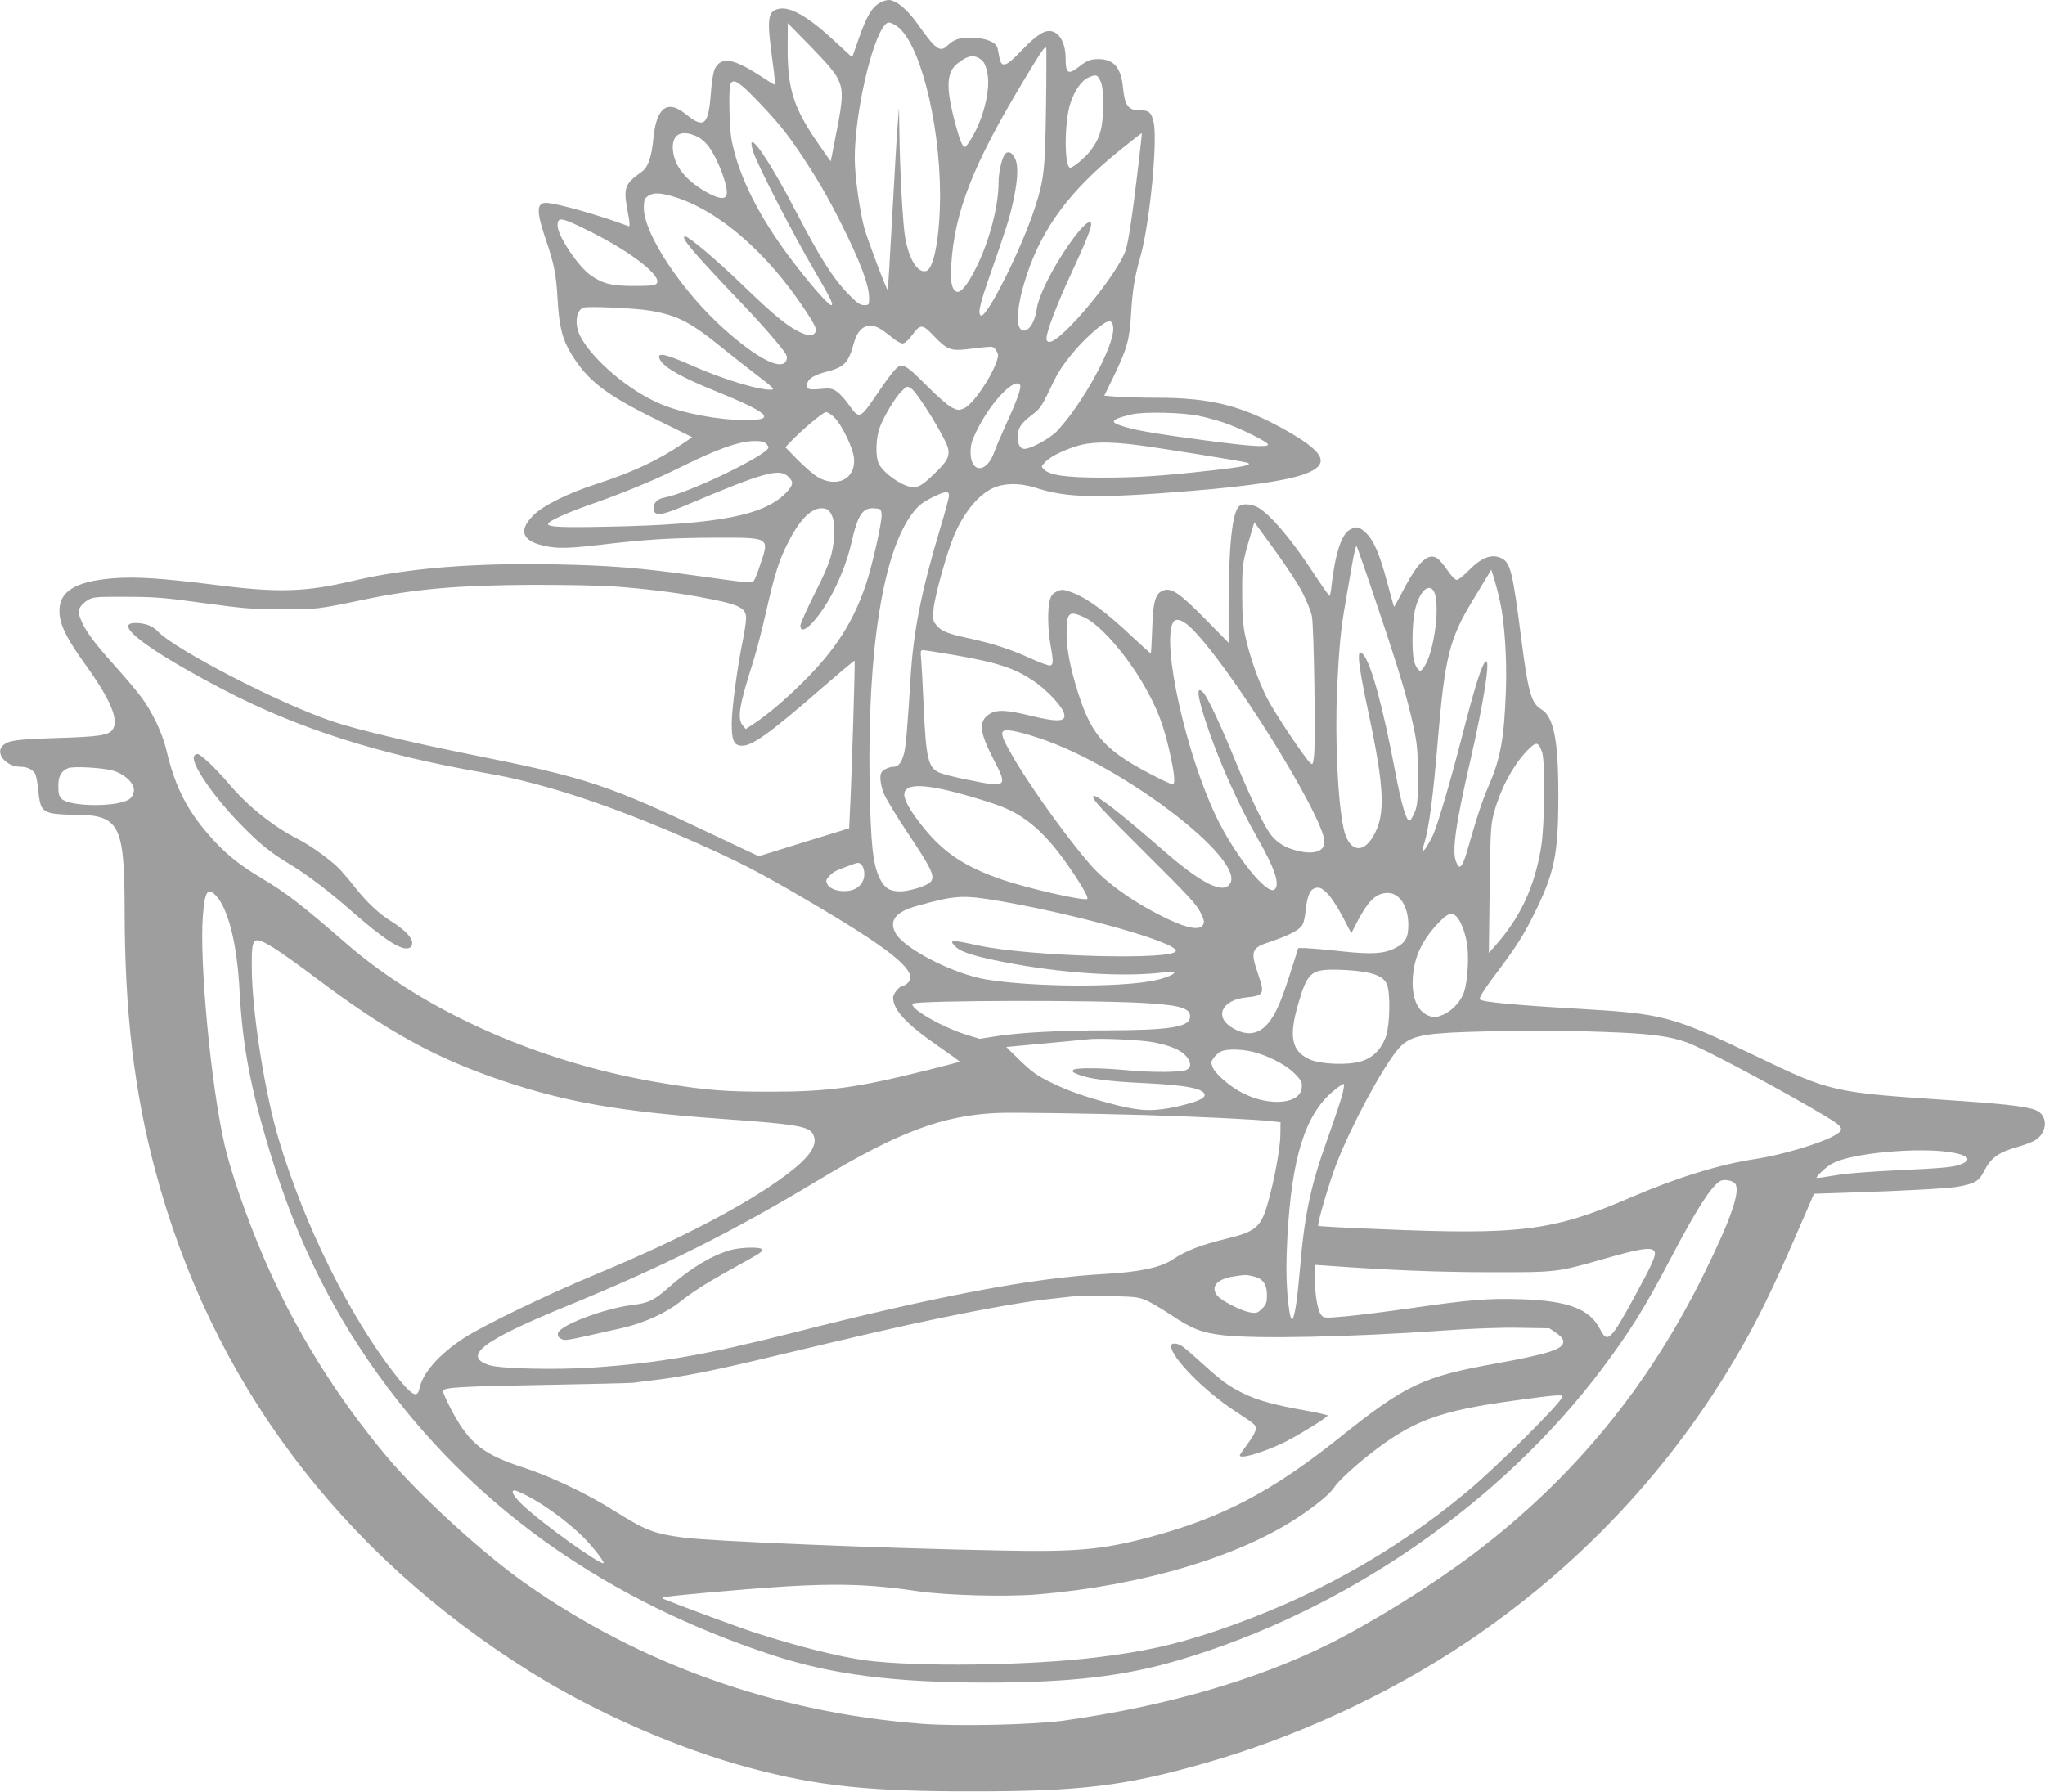 <?xml version="1.0" standalone="no"?>
<!DOCTYPE svg PUBLIC "-//W3C//DTD SVG 20010904//EN"
 "http://www.w3.org/TR/2001/REC-SVG-20010904/DTD/svg10.dtd">
<svg version="1.0" xmlns="http://www.w3.org/2000/svg"
 width="1280pt" height="1122pt" viewBox="0 0 1280 1122"
 preserveAspectRatio="xMidYMid meet">
<g transform="translate(0,1122) scale(0.1,-0.1)"
fill="#9e9e9e" stroke="none">
<path d="M5503 11200 c-48 -29 -80 -85 -127 -219 l-42 -120 -108 100 c-168
156 -281 221 -354 203 -69 -17 -73 -62 -34 -346 10 -71 15 -128 11 -128 -3 0
-42 23 -85 52 -176 114 -249 126 -290 47 -9 -19 -19 -77 -24 -148 -16 -207
-42 -229 -158 -135 -116 94 -185 40 -203 -159 -11 -112 -33 -175 -73 -203
-106 -75 -115 -99 -88 -244 15 -78 16 -100 6 -96 -172 66 -455 146 -517 146
-59 0 -60 -55 -3 -223 55 -161 67 -222 76 -382 10 -170 29 -247 85 -339 100
-166 215 -256 529 -410 l229 -113 -59 -40 c-158 -106 -315 -180 -539 -252
-179 -58 -337 -136 -397 -197 -98 -98 -69 -165 83 -194 75 -15 150 -12 332 9
285 34 446 44 717 45 352 1 347 4 289 -167 -16 -50 -35 -97 -41 -104 -13 -15
-13 -15 -358 33 -358 50 -538 64 -885 71 -515 10 -928 -24 -1261 -102 -304
-72 -471 -77 -869 -26 -336 42 -496 52 -637 41 -249 -20 -349 -89 -335 -228 8
-76 50 -157 161 -312 159 -221 212 -348 171 -407 -25 -36 -85 -45 -350 -53
-251 -8 -302 -15 -336 -46 -53 -48 18 -134 110 -134 39 0 74 -16 90 -42 7 -11
17 -61 21 -110 10 -101 22 -122 79 -138 20 -5 82 -10 138 -10 293 0 322 -55
323 -605 1 -628 59 -1123 191 -1620 349 -1316 1154 -2393 2349 -3141 409 -256
928 -483 1380 -603 421 -112 742 -146 1390 -145 672 0 947 33 1443 174 572
162 1150 428 1637 753 716 478 1300 1101 1722 1837 113 195 205 385 349 716
l113 261 216 7 c347 11 621 26 684 37 107 19 134 35 166 100 42 82 91 117 214
151 39 11 86 29 104 40 80 49 82 159 3 189 -59 24 -206 40 -571 64 -691 46
-718 52 -1165 267 -539 258 -589 272 -1125 303 -397 23 -600 42 -616 58 -10 9
22 59 141 217 86 116 134 191 188 300 137 272 161 387 161 755 1 350 -29 499
-107 545 -63 37 -83 109 -127 458 -51 396 -66 459 -119 486 -62 32 -127 8
-211 -78 -30 -31 -62 -56 -72 -56 -10 0 -34 25 -58 60 -22 33 -51 67 -64 75
-57 37 -118 -20 -210 -194 -32 -62 -59 -111 -61 -109 -1 2 -21 73 -44 158 -47
177 -86 265 -137 309 -39 35 -53 37 -94 16 -53 -28 -92 -146 -116 -352 -3 -35
-9 -63 -13 -63 -3 0 -60 82 -126 182 -124 187 -254 336 -324 373 -41 21 -94
24 -115 6 -43 -36 -66 -256 -66 -626 l0 -229 -147 150 c-159 161 -210 196
-261 178 -50 -17 -65 -68 -70 -241 -3 -84 -7 -153 -9 -153 -3 0 -48 41 -102
91 -183 174 -303 261 -404 295 -45 15 -52 15 -83 1 -24 -12 -36 -26 -43 -54
-15 -53 -13 -183 4 -278 18 -101 19 -124 0 -131 -7 -3 -60 15 -117 41 -123 57
-242 96 -375 125 -145 31 -189 47 -219 83 -25 30 -26 36 -21 103 7 81 81 347
127 458 59 142 149 254 240 298 70 35 175 36 274 4 192 -63 383 -67 961 -20
396 32 649 71 750 118 130 59 86 133 -162 271 -266 147 -459 195 -793 195 -91
0 -202 3 -246 6 l-82 7 59 121 c86 180 99 228 109 396 9 147 22 228 60 361 56
201 107 718 81 833 -14 62 -29 76 -86 76 -74 0 -94 27 -106 142 -12 126 -58
178 -154 178 -51 0 -72 -9 -126 -51 -63 -49 -79 -37 -79 55 0 91 -34 157 -86
170 -43 11 -95 -22 -184 -114 -56 -60 -93 -91 -110 -93 -25 -2 -28 4 -46 100
-7 39 -77 67 -164 67 -79 0 -107 -9 -152 -51 -44 -42 -73 -21 -181 132 -67 96
-138 155 -186 155 -14 0 -40 -9 -58 -20z m105 -140 c143 -87 274 -591 276
-1055 0 -257 -37 -465 -86 -481 -53 -17 -109 72 -133 211 -15 89 -34 443 -36
685 l-2 125 -8 -100 c-5 -55 -20 -311 -34 -570 -14 -258 -27 -470 -28 -471 -6
-6 -130 323 -148 391 -31 121 -59 328 -59 435 0 275 104 737 188 833 19 22 30
21 70 -3z m-365 -330 c36 -72 35 -123 -8 -340 -19 -96 -35 -177 -35 -179 0 -3
-34 45 -75 105 -157 226 -195 344 -195 599 l1 160 142 -145 c98 -100 152 -163
170 -200z m1304 -195 c-6 -381 -12 -437 -68 -611 -82 -256 -304 -700 -340
-679 -20 13 -6 71 57 252 100 286 122 355 143 450 28 125 35 210 22 260 -14
50 -45 73 -68 51 -21 -21 -43 -114 -43 -183 0 -143 -56 -359 -135 -520 -59
-121 -105 -176 -132 -159 -27 17 -35 62 -29 165 20 331 135 626 450 1149 123
204 141 231 145 205 1 -17 1 -187 -2 -380z m-424 323 c33 -17 45 -37 57 -95
21 -99 -23 -282 -97 -405 -19 -32 -38 -58 -43 -58 -15 0 -31 37 -56 129 -66
242 -63 339 12 396 57 44 91 53 127 33z m765 -145 c13 -29 17 -67 16 -158 0
-135 -18 -199 -78 -278 -32 -42 -109 -107 -127 -107 -38 0 -38 283 0 401 25
80 71 146 114 164 48 21 56 18 75 -22z m-2170 -100 c139 -143 202 -219 290
-351 104 -155 175 -277 260 -447 118 -236 172 -381 172 -462 0 -41 -1 -43 -31
-43 -24 0 -43 12 -88 58 -103 103 -183 228 -336 522 -142 274 -260 458 -280
438 -4 -4 1 -31 10 -60 28 -84 249 -514 378 -734 111 -190 127 -224 109 -224
-17 0 -142 143 -250 287 -204 270 -329 521 -373 748 -14 74 -19 318 -7 348 15
37 50 18 146 -80z m-352 -249 c19 -9 48 -33 64 -54 64 -81 134 -269 117 -313
-11 -29 -59 -19 -137 27 -122 72 -188 157 -198 256 -9 99 51 133 154 84z
m2758 -189 c-33 -285 -62 -478 -79 -524 -55 -156 -401 -571 -476 -571 -13 0
-19 7 -19 21 0 42 63 207 149 394 90 193 131 294 131 320 0 50 -78 -29 -174
-177 -88 -136 -156 -278 -166 -348 -13 -95 -59 -158 -97 -134 -39 24 -25 166
34 344 98 295 272 528 576 774 78 63 143 114 144 112 1 -1 -9 -96 -23 -211z
m-2908 -186 c281 -85 585 -348 825 -712 66 -100 75 -122 59 -142 -18 -21 -45
-18 -102 10 -77 39 -156 104 -347 288 -161 156 -340 307 -362 307 -35 0 43
-93 355 -420 130 -136 256 -282 275 -317 8 -17 9 -28 1 -43 -32 -60 -181 16
-385 198 -266 237 -505 597 -505 760 0 52 5 63 35 80 30 17 75 14 151 -9z
m-521 -219 c259 -129 452 -280 415 -325 -10 -12 -37 -15 -141 -15 -141 0 -194
13 -271 66 -79 55 -208 248 -208 311 0 58 20 55 205 -37z m377 -495 c172 -30
252 -72 458 -240 69 -55 170 -135 224 -176 68 -51 94 -75 82 -77 -60 -12 -300
59 -501 148 -178 79 -231 88 -203 37 25 -47 134 -109 334 -190 350 -142 399
-187 202 -187 -168 0 -393 42 -531 100 -198 82 -430 279 -506 427 -36 71 -26
158 19 177 27 11 332 -3 422 -19z m2896 -106 c9 -110 -188 -473 -352 -648 -43
-45 -163 -111 -203 -111 -28 0 -43 27 -43 77 1 53 19 81 86 133 60 46 63 52
144 222 43 89 139 209 239 297 95 84 124 90 129 30z m-1464 -4 c15 -8 50 -33
76 -55 26 -22 57 -40 69 -40 13 0 34 18 58 50 56 75 65 74 143 -8 75 -78 101
-89 193 -79 29 3 80 9 113 13 59 6 63 5 79 -19 14 -22 15 -32 5 -64 -33 -103
-152 -277 -206 -299 -33 -14 -39 -13 -77 5 -24 12 -94 73 -161 141 -135 136
-153 144 -202 87 -16 -17 -67 -87 -112 -155 -99 -145 -105 -147 -168 -57 -23
33 -57 70 -75 83 -31 21 -41 23 -105 17 -77 -7 -90 -1 -80 38 7 29 46 51 126
72 105 27 132 56 165 179 27 97 84 130 159 91z m881 -355 c9 -15 -18 -94 -83
-235 -32 -71 -68 -154 -78 -183 -47 -136 -149 -137 -149 -3 0 47 7 73 42 142
86 174 236 330 268 279z m-684 -20 c38 -21 224 -321 234 -381 9 -48 -9 -80
-82 -150 -74 -72 -101 -89 -136 -89 -60 0 -181 81 -215 144 -24 45 -21 166 6
234 28 72 93 179 132 220 37 36 35 36 61 22z m-475 -187 c47 -51 112 -186 119
-248 15 -131 -104 -193 -228 -121 -23 14 -78 61 -122 105 l-79 81 29 31 c72
76 206 189 225 189 12 0 37 -17 56 -37z m2282 13 c41 -9 108 -27 150 -41 102
-34 284 -124 279 -139 -6 -17 -121 -9 -377 25 -362 48 -479 69 -562 101 -52
20 -29 37 87 64 78 18 322 12 423 -10z m-2714 -172 c9 -8 16 -20 16 -25 0 -45
-503 -288 -652 -314 -46 -9 -70 -35 -66 -72 5 -47 44 -42 208 27 485 205 580
231 635 175 32 -32 31 -47 -5 -89 -134 -152 -426 -209 -1126 -223 -293 -6
-374 -2 -374 17 0 17 121 72 280 127 200 70 393 150 553 230 226 112 363 161
459 162 39 1 61 -4 72 -15z m2316 -9 c129 -16 660 -101 694 -111 43 -13 -13
-26 -220 -49 -322 -36 -465 -45 -688 -45 -220 0 -325 15 -360 50 -20 19 -20
20 5 46 30 33 104 71 194 100 86 28 196 31 375 9z m-1170 -318 c0 -12 -25
-105 -56 -207 -116 -387 -166 -636 -184 -922 -18 -298 -30 -442 -41 -483 -16
-59 -36 -85 -65 -85 -28 0 -65 -17 -76 -34 -14 -20 -8 -75 13 -131 12 -31 81
-146 155 -256 146 -219 168 -266 139 -299 -23 -26 -133 -60 -192 -60 -64 0
-97 21 -127 82 -43 88 -56 215 -63 593 -14 832 83 1445 266 1689 37 49 60 68
120 99 86 43 111 47 111 14z m-738 -114 c26 -43 27 -148 3 -248 -13 -55 -46
-134 -107 -253 -48 -96 -88 -185 -88 -198 0 -68 89 12 174 155 65 111 118 244
146 366 39 172 69 218 141 213 43 -3 44 -4 47 -40 4 -41 -57 -311 -95 -427
-81 -245 -196 -423 -404 -628 -112 -110 -213 -195 -298 -252 l-53 -35 -19 23
c-36 44 -22 125 66 401 20 63 56 203 80 310 54 237 82 327 141 440 73 143 146
213 214 208 26 -2 38 -10 52 -35z m2953 -498 c25 -49 50 -112 56 -140 13 -58
24 -777 14 -873 -6 -55 -9 -61 -22 -50 -33 27 -228 319 -273 409 -55 108 -109
263 -136 389 -14 65 -19 128 -19 265 0 187 1 192 56 378 l20 68 130 -178 c71
-98 150 -218 174 -268z m463 -70 c138 -409 189 -579 229 -762 24 -113 27 -150
28 -308 0 -157 -3 -186 -20 -229 -11 -27 -25 -51 -32 -53 -19 -7 -51 100 -88
295 -80 422 -152 686 -203 745 -43 49 -35 -45 33 -363 102 -480 108 -642 30
-775 -67 -116 -154 -93 -185 48 -37 172 -55 559 -41 875 12 256 23 374 52 537
10 61 29 167 41 237 12 71 25 125 29 120 3 -4 61 -169 127 -367z m772 15 c28
-127 43 -360 36 -551 -11 -301 -33 -424 -107 -596 -44 -103 -68 -175 -140
-424 -10 -37 -26 -72 -34 -79 -13 -11 -17 -7 -31 25 -27 65 -3 236 91 642 80
349 122 613 98 613 -22 0 -69 -145 -153 -475 -69 -267 -147 -534 -179 -609
-22 -49 -60 -110 -67 -104 -2 2 3 26 12 53 29 99 54 284 84 645 44 519 73 634
220 875 40 66 82 136 94 155 l20 34 19 -59 c10 -33 27 -98 37 -145z m-5560
100 c203 -15 379 -36 544 -66 251 -46 296 -66 296 -134 0 -21 -9 -82 -20 -136
-34 -164 -70 -434 -70 -524 0 -104 13 -134 58 -138 65 -6 174 71 517 370 105
91 192 164 194 162 4 -4 -17 -701 -28 -919 l-6 -130 -283 -87 -283 -88 -277
131 c-667 317 -798 360 -1512 503 -380 76 -740 162 -885 212 -335 114 -980
448 -1089 563 -32 34 -79 51 -139 51 -148 0 82 -173 558 -421 470 -244 982
-406 1645 -520 375 -64 849 -225 1400 -476 227 -103 361 -175 708 -381 442
-264 586 -387 527 -452 -10 -11 -23 -20 -30 -20 -23 0 -65 -49 -65 -75 0 -77
84 -167 283 -304 75 -52 136 -96 134 -97 -1 -2 -92 -25 -202 -53 -443 -111
-619 -135 -990 -135 -273 0 -391 9 -645 50 -767 121 -1505 445 -2002 877 -283
246 -372 314 -528 408 -134 80 -212 141 -301 237 -162 175 -242 328 -299 572
-24 101 -90 240 -159 330 -27 36 -101 124 -165 195 -129 143 -185 221 -212
291 -16 41 -16 49 -3 72 8 14 30 35 49 46 32 19 51 21 240 20 180 0 239 -5
485 -39 250 -34 303 -39 490 -39 221 0 218 -1 525 63 313 65 586 88 1050 90
190 0 410 -4 490 -9z m5140 -24 c50 -62 9 -397 -60 -486 -17 -23 -20 -24 -35
-9 -9 9 -21 34 -25 55 -14 60 -11 231 5 308 24 112 79 175 115 132z m-2182
-171 c97 -45 260 -230 372 -424 85 -147 126 -256 165 -436 27 -122 32 -185 15
-185 -6 0 -43 16 -83 36 -336 169 -421 259 -510 540 -49 157 -70 264 -71 370
-1 130 15 145 112 99z m658 -57 c231 -213 844 -1193 844 -1349 0 -59 -68 -81
-172 -54 -77 19 -129 52 -169 107 -44 61 -136 255 -224 473 -80 196 -165 377
-192 408 -46 50 -41 -11 13 -178 76 -233 201 -515 324 -730 109 -191 142 -289
109 -322 -45 -45 -252 214 -369 460 -188 396 -339 1074 -268 1210 15 29 55 20
104 -25z m-1476 -178 c282 -49 390 -85 515 -174 71 -51 152 -137 171 -181 27
-64 -23 -70 -208 -25 -150 37 -212 39 -258 8 -67 -46 -60 -111 32 -288 87
-167 81 -172 -167 -121 -78 15 -157 36 -177 45 -69 33 -82 87 -97 421 -6 132
-13 264 -16 293 -4 45 -3 52 12 52 10 0 97 -14 193 -30z m535 -521 c518 -171
1280 -750 1196 -907 -40 -74 -177 -7 -420 205 -271 236 -423 354 -437 340 -14
-14 41 -73 336 -367 253 -251 312 -315 334 -362 23 -47 26 -60 16 -78 -19 -35
-97 -22 -217 35 -202 96 -385 223 -489 343 -134 154 -345 445 -464 641 -72
121 -94 167 -85 188 8 23 86 10 230 -38z m3147 -87 c21 -60 17 -459 -6 -597
-42 -251 -130 -439 -291 -620 l-36 -40 5 390 c3 311 7 404 20 458 37 158 120
319 213 416 59 61 71 60 95 -7z m-8942 -117 c74 -23 133 -81 128 -126 -2 -20
-12 -39 -28 -51 -69 -51 -372 -50 -425 2 -16 16 -20 33 -20 79 0 62 17 93 60
112 31 14 223 3 285 -16z m5181 -114 c102 -21 294 -77 380 -111 145 -57 264
-159 391 -335 86 -119 154 -232 144 -242 -15 -16 -371 65 -532 120 -231 80
-360 164 -486 317 -81 98 -128 177 -128 216 0 56 75 67 231 35z m-497 -477 c9
-9 16 -32 16 -55 0 -57 -41 -99 -102 -106 -59 -7 -116 12 -130 43 -10 21 -8
28 13 50 24 26 34 32 124 65 62 23 60 22 79 3z m2919 -182 c20 -21 61 -84 91
-141 l54 -104 27 54 c76 149 126 199 201 199 74 0 128 -83 129 -197 0 -82 -17
-114 -78 -146 -73 -38 -150 -43 -344 -22 -98 11 -198 19 -223 20 l-44 0 -51
-160 c-60 -186 -91 -255 -140 -313 -62 -72 -138 -79 -228 -22 -108 68 -56 171
93 186 109 11 116 23 80 130 -56 162 -51 179 72 219 101 34 167 66 192 94 14
15 22 45 27 92 10 93 25 134 52 146 31 14 49 7 90 -35z m-6961 -9 c78 -84 133
-307 148 -602 18 -335 68 -603 190 -1004 170 -563 404 -1030 736 -1472 582
-777 1387 -1338 2400 -1673 374 -124 764 -175 1349 -175 522 0 859 39 1198
139 1039 305 2023 982 2657 1829 177 237 262 374 423 680 161 307 253 452 311
490 25 16 83 6 98 -17 31 -49 -28 -219 -192 -553 -350 -714 -820 -1287 -1440
-1757 -266 -201 -625 -425 -907 -567 -452 -226 -1023 -392 -1664 -482 -187
-26 -665 -37 -889 -20 -914 70 -1766 373 -2490 885 -267 189 -661 551 -862
791 -320 383 -579 803 -769 1247 -106 247 -203 527 -243 700 -86 374 -159
1150 -136 1437 12 153 30 179 82 124z m4908 -34 c490 -85 1100 -257 1100 -311
0 -61 -915 -37 -1240 34 -170 37 -186 36 -136 -11 33 -31 112 -56 286 -91 372
-74 776 -100 1029 -65 103 14 37 -31 -79 -54 -222 -44 -764 -40 -1050 8 -206
35 -515 194 -566 292 -40 77 3 131 132 167 247 69 288 71 524 31z m2856 -96
c25 -25 51 -89 65 -161 15 -80 7 -240 -17 -311 -21 -64 -78 -123 -141 -147
-38 -15 -47 -15 -80 -3 -72 28 -108 115 -100 239 8 129 58 235 161 343 57 60
83 69 112 40z m-7396 -201 c41 -26 157 -108 257 -184 445 -335 749 -502 1167
-643 401 -135 738 -194 1386 -240 464 -33 537 -46 561 -99 30 -65 -23 -141
-174 -254 -250 -186 -660 -400 -1182 -617 -309 -128 -718 -326 -836 -404 -155
-103 -254 -217 -274 -314 -13 -65 -51 -41 -159 98 -282 364 -561 927 -719
1455 -89 293 -169 801 -171 1080 -1 201 5 207 144 122z m6796 -143 c98 -13
147 -38 165 -81 22 -52 19 -248 -5 -322 -28 -83 -83 -139 -160 -161 -81 -24
-251 -17 -316 12 -116 51 -135 141 -74 350 55 189 80 213 221 213 50 0 127 -5
169 -11z m-1322 -200 c207 -14 262 -34 254 -91 -8 -58 -136 -77 -518 -78 -295
0 -548 -14 -691 -36 l-107 -17 -85 26 c-153 48 -359 167 -334 194 22 21 1178
24 1481 2z m2851 -179 c284 -10 405 -26 515 -66 104 -37 608 -306 870 -464
113 -68 118 -82 45 -122 -88 -48 -331 -120 -485 -143 -227 -34 -495 -117 -785
-242 -487 -210 -687 -235 -1579 -197 -204 8 -373 17 -375 20 -9 8 71 279 116
394 93 238 280 586 380 708 68 83 142 102 433 112 317 10 581 10 865 0z
m-2818 -66 c101 -20 167 -49 198 -86 33 -39 32 -71 0 -86 -32 -15 -222 -16
-366 -2 -166 16 -326 17 -340 3 -10 -10 -5 -16 26 -28 66 -28 194 -45 415 -55
267 -13 380 -35 380 -75 0 -22 -52 -44 -168 -71 -145 -32 -225 -31 -375 6
-185 47 -301 86 -417 143 -88 43 -119 65 -194 137 l-88 86 238 22 c132 12 255
24 274 26 74 9 342 -4 417 -20z m639 -65 c100 -30 197 -85 244 -136 35 -37 41
-49 38 -81 -8 -102 -196 -121 -365 -37 -82 40 -174 120 -193 165 -11 28 -11
34 7 58 11 15 31 33 44 39 38 20 149 16 225 -8z m534 -268 c-11 -37 -51 -158
-90 -267 -109 -304 -145 -476 -175 -834 -15 -168 -26 -248 -41 -290 -12 -34
-26 27 -37 162 -7 102 -7 196 1 347 28 498 111 763 286 910 33 28 63 48 67 45
4 -2 -1 -35 -11 -73z m-1235 -121 c357 -11 707 -28 795 -39 l55 -6 -1 -80 c-1
-85 -40 -295 -81 -435 -41 -142 -76 -171 -255 -214 -163 -40 -255 -75 -337
-130 -77 -51 -210 -79 -426 -91 -447 -24 -1041 -136 -1960 -370 -540 -137
-834 -188 -1249 -216 -231 -15 -572 -7 -642 15 -174 55 -47 153 481 369 603
247 1039 465 1570 785 507 306 784 410 1130 425 98 4 567 -3 920 -13z m5023
-230 c135 -18 166 -52 73 -83 -42 -14 -122 -21 -365 -32 -203 -10 -347 -21
-416 -34 -58 -10 -107 -17 -110 -14 -3 3 17 25 43 49 35 31 68 50 115 64 157
49 481 73 660 50z m-1831 -627 c9 -22 -20 -86 -126 -280 -150 -275 -170 -294
-215 -205 -66 129 -201 180 -501 189 -201 6 -316 -3 -690 -57 -154 -22 -338
-45 -409 -51 -127 -11 -130 -11 -147 10 -22 27 -39 127 -39 230 l0 83 88 -6
c385 -28 694 -40 1012 -40 412 -1 418 0 697 80 247 71 317 81 330 47z m-2512
-153 c59 -13 85 -49 85 -116 0 -49 -4 -59 -30 -86 -28 -27 -35 -30 -73 -24
-56 8 -186 75 -210 108 -41 55 3 103 108 118 71 11 75 11 120 0z m-678 -147
c28 -11 102 -54 165 -96 130 -87 194 -111 330 -126 209 -23 794 -11 1373 30
193 13 364 20 481 17 l182 -3 44 -30 c31 -22 43 -38 43 -55 0 -46 -95 -76
-425 -136 -453 -81 -564 -134 -970 -459 -430 -344 -741 -507 -1203 -630 -290
-76 -451 -91 -922 -81 -729 13 -1817 58 -1989 81 -186 25 -233 43 -439 172
-162 102 -392 211 -552 263 -259 84 -344 150 -454 353 -34 64 -61 123 -58 131
8 21 106 27 652 37 281 5 524 11 540 13 17 3 73 10 125 16 180 21 382 61 735
146 600 143 800 189 1045 240 304 63 561 108 705 123 55 6 116 13 135 15 19 2
118 3 220 2 161 -2 192 -5 237 -23z m2613 -605 c0 -31 -411 -441 -599 -597
-469 -390 -989 -676 -1586 -876 -250 -83 -436 -124 -730 -160 -424 -52 -1124
-61 -1445 -19 -162 21 -433 89 -695 174 -111 36 -475 171 -570 210 -26 12 6
16 280 41 700 63 932 64 1310 8 180 -26 548 -36 747 -20 652 54 1262 235 1638
486 110 73 198 147 221 184 21 34 115 122 213 200 276 218 439 279 926 345
247 34 290 37 290 24z m-6486 -619 c131 -66 307 -201 397 -304 52 -59 92 -115
87 -120 -16 -16 -383 246 -505 362 -58 54 -80 93 -52 93 6 0 39 -14 73 -31z"/>
<path d="M1214 6485 c-18 -46 118 -246 286 -419 122 -126 192 -183 311 -254
105 -63 247 -170 382 -289 207 -181 313 -251 362 -239 19 5 25 13 25 34 0 34
-49 83 -135 137 -73 45 -148 116 -223 210 -30 39 -71 87 -91 109 -53 57 -185
153 -271 196 -151 78 -306 201 -420 335 -87 103 -184 195 -205 195 -8 0 -18
-7 -21 -15z"/>
<path d="M4560 3391 c-120 -38 -243 -114 -375 -231 -91 -80 -125 -97 -226
-109 -183 -23 -460 -129 -467 -178 -2 -16 4 -26 22 -35 27 -12 18 -13 381 69
133 30 272 93 358 161 84 67 176 125 341 216 175 97 176 98 176 113 0 20 -144
16 -210 -6z"/>
<path d="M7330 2794 c0 -70 206 -280 398 -406 132 -87 132 -87 132 -114 0 -14
-21 -53 -50 -91 -27 -36 -50 -70 -50 -74 0 -24 133 14 264 75 77 35 286 163
286 175 0 3 -60 17 -132 30 -199 35 -309 65 -399 110 -92 46 -127 72 -254 186
-49 45 -103 91 -119 103 -34 26 -76 29 -76 6z"/>
</g>
</svg>
